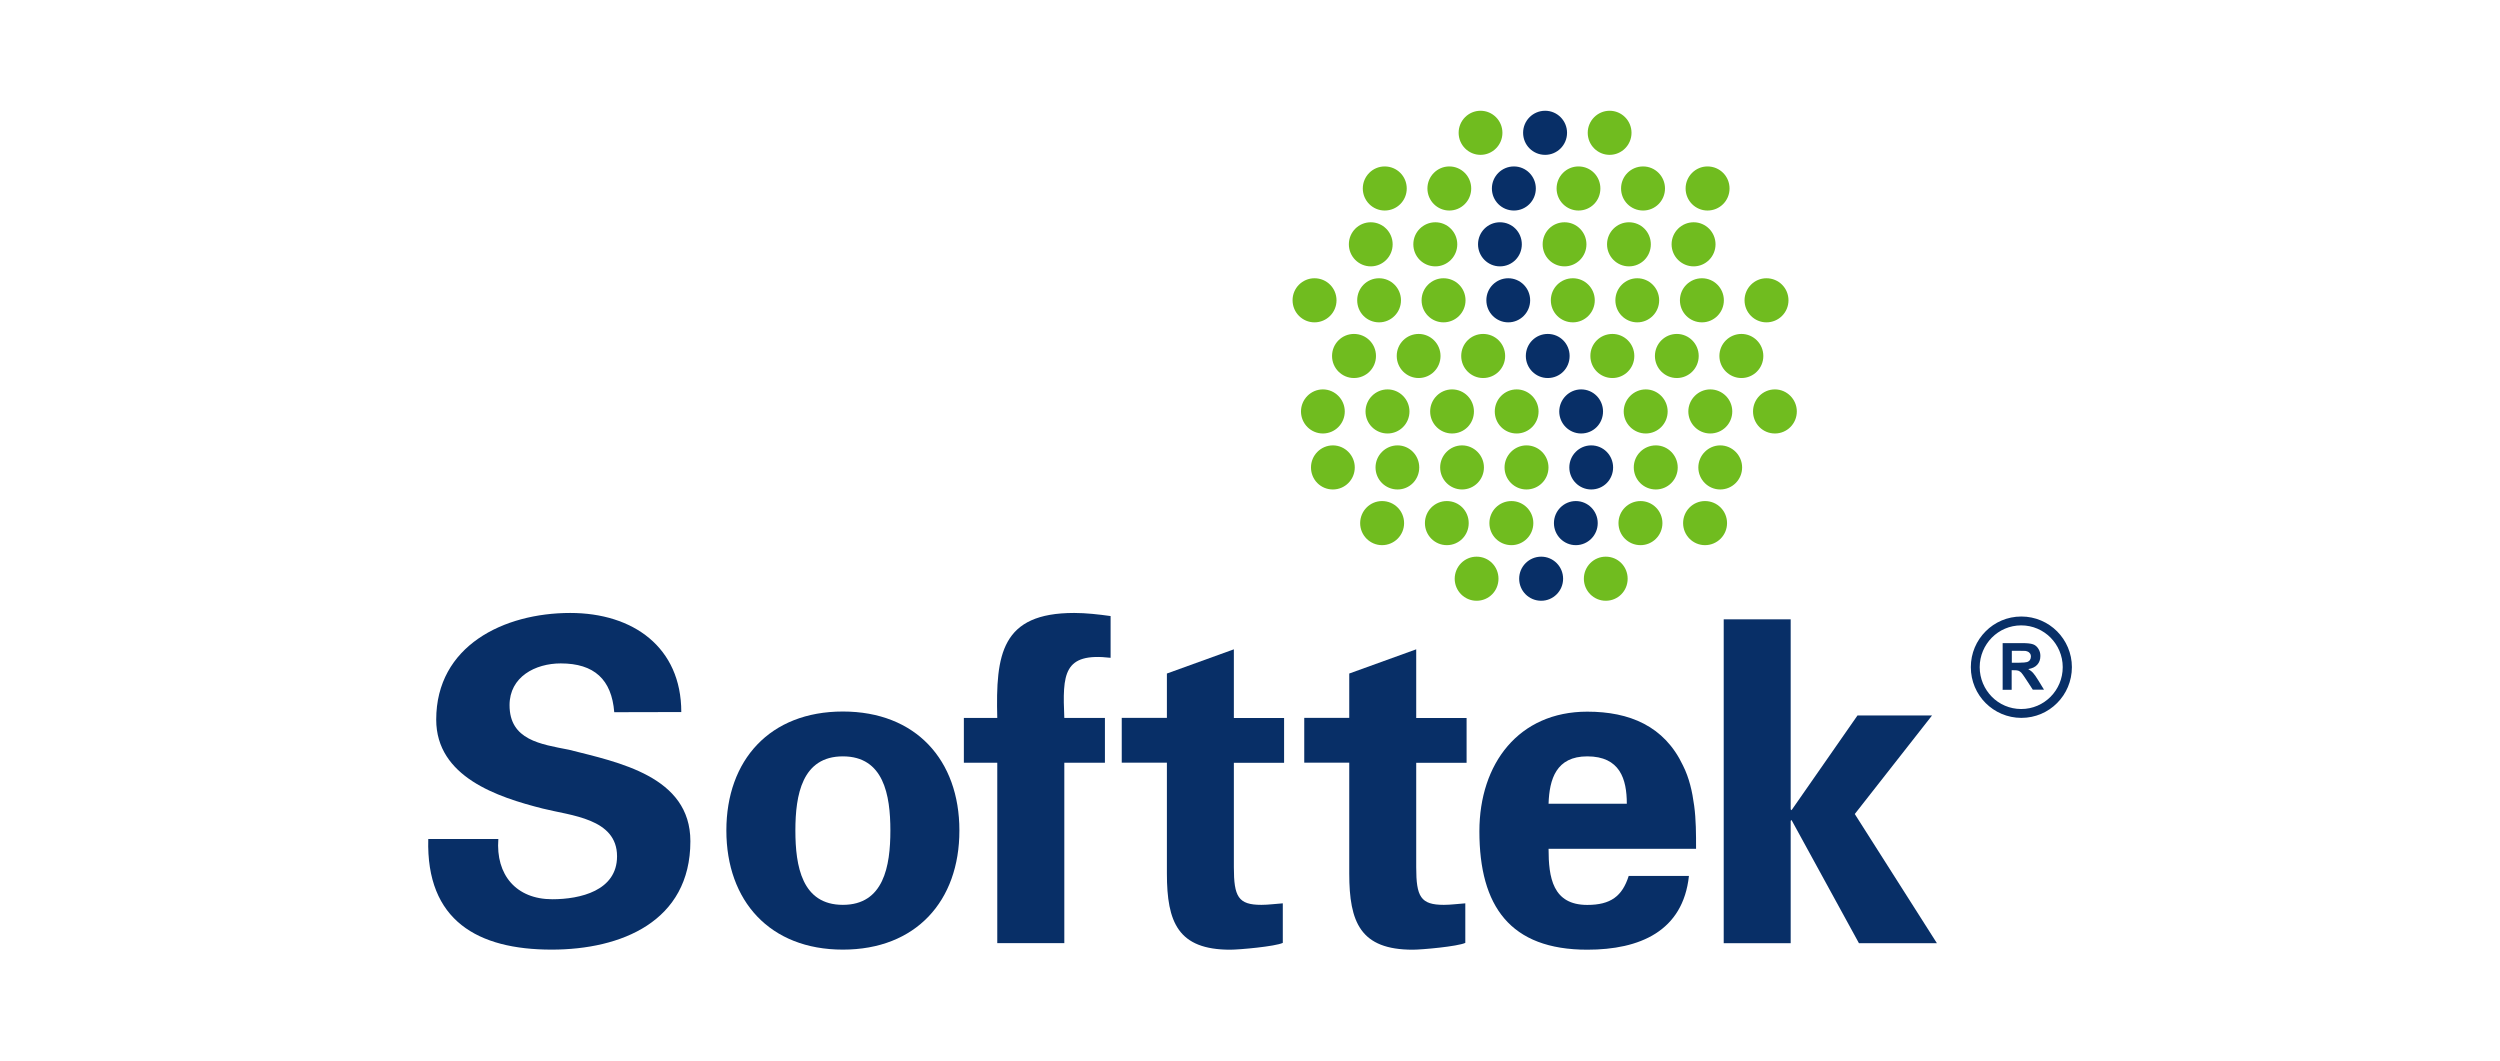 <svg xmlns="http://www.w3.org/2000/svg" xmlns:xlink="http://www.w3.org/1999/xlink" id="Capa_1" x="0px" y="0px" viewBox="0 0 330 140" style="enable-background:new 0 0 330 140;" xml:space="preserve"><style type="text/css">	.st0{fill:#DFE4EE;}	.st1{fill:#FFFFFF;}	.st2{fill:url(#SVGID_3_);}	.st3{fill:#00BFD8;}	.st4{fill:#333333;}	.st5{fill:#4396CE;}	.st6{fill:#ECEFF5;}	.st7{fill:#CE1126;}	.st8{fill:#006847;}	.st9{fill:#FCCA3E;stroke:#AA8C30;stroke-width:0.409;stroke-miterlimit:4.673;}	.st10{fill:#FCCA3E;stroke:#AA8C30;stroke-width:0.35;stroke-miterlimit:4.673;}	.st11{fill:#AA8C30;}	.st12{fill:#9CA168;}	.st13{fill:#717732;}	.st14{fill:#016848;}	.st15{fill:#CD202A;}	.st16{fill:#30C2DC;stroke:#0872A7;stroke-width:0.818;stroke-miterlimit:4.673;}	.st17{fill:#FFFFFF;stroke:#0872A7;stroke-width:1.601;stroke-miterlimit:4.673;}	.st18{fill:#F8C83C;}	.st19{fill:#F9AA51;stroke:#953220;stroke-width:0.7;stroke-linejoin:round;}	.st20{fill:#F9AA51;stroke:#953220;stroke-width:0.7;stroke-linecap:round;stroke-linejoin:round;}	.st21{fill:#953220;}	.st22{fill:#231F20;}	.st23{fill:#8CBEBF;stroke:#04534E;stroke-width:0.701;}	.st24{fill:#0C8489;}	.st25{fill:#04534E;}	.st26{fill:#8CBEBF;}	.st27{fill:#0C8489;stroke:#04534E;stroke-width:0.701;}	.st28{fill:#FCCA3E;stroke:#AA8C30;stroke-width:0.409;}	.st29{fill:#FCCA3E;stroke:#AA8C30;stroke-width:0.35;}	.st30{fill:url(#SVGID_4_);}	.st31{fill:url(#SVGID_9_);}	.st32{fill:#E92736;}	.st33{fill:#F7E204;}	.st34{fill:#FCCA3E;stroke:#AA8C30;stroke-width:0.409;stroke-miterlimit:4;}	.st35{fill:#FCCA3E;stroke:#AA8C30;stroke-width:0.35;stroke-miterlimit:4;}	.st36{fill:url(#SVGID_10_);}	.st37{fill:#A8AC71;}	.st38{fill:#F1A720;}	.st39{fill:#78732E;}	.st40{fill:#C6C7A6;}	.st41{fill:#1C242F;}	.st42{fill:#F8C83C;stroke:#977C2E;stroke-width:0.409;stroke-miterlimit:4.673;}	.st43{fill:#AF7029;}	.st44{fill:#816C2A;}	.st45{fill:#FCCA3D;}	.st46{fill:#6F5B24;}	.st47{fill:#404118;}	.st48{fill:none;stroke:#78732E;stroke-width:0.35;stroke-miterlimit:4.673;}	.st49{fill:#AB6D29;stroke:#4D2A15;stroke-width:0.511;}	.st50{fill:#4D2A15;}	.st51{fill:#D2A567;}	.st52{fill:#8F4620;}	.st53{fill:#AB6D29;}	.st54{fill:#202020;}	.st55{fill:#F8C83C;stroke:#977C2E;stroke-width:0.35;}	.st56{fill:#202220;}	.st57{fill:#4B4139;}	.st58{fill:#F8C83C;stroke:#977C2E;stroke-width:0.35;stroke-linecap:round;stroke-linejoin:round;}	.st59{fill:#904720;}	.st60{fill:#803F1D;}	.st61{fill:#B07229;}	.st62{fill:#5C3A1D;}	.st63{fill:#8B441F;}	.st64{fill:#8B441F;stroke:#5C3A1D;stroke-width:0.07;}	.st65{fill:#312317;}	.st66{fill:#1E2121;}	.st67{fill:#5C3818;}	.st68{fill:#171717;}	.st69{fill:#45392D;}	.st70{fill:#DBAD6C;}	.st71{fill:#874F20;}	.st72{fill:#B27129;}	.st73{fill:#6C3F18;}	.st74{fill:#F16E16;}	.st75{fill:#D5D3CA;}	.st76{fill:#6C4119;}	.st77{fill:#BF802D;}	.st78{fill:#F9C83A;stroke:#8F4620;stroke-width:0.481;}	.st79{fill:#FCF3D8;}	.st80{fill:#FDEAAF;}	.st81{fill:#513625;}	.st82{fill:#F9C83A;}	.st83{fill:#977C2E;}	.st84{fill:#DC1F2B;}	.st85{fill:#1B304F;}	.st86{fill:#4496CD;}	.st87{fill:#4496CE;}	.st88{fill:#4295CE;}	.st89{fill:#20BCC1;}	.st90{fill:#33AFC5;}	.st91{fill:#20BDC0;}	.st92{fill:#409ECB;}	.st93{fill:#21BDC1;}	.st94{fill:#39A7C8;}	.st95{fill:#2AB7C2;}	.st96{fill:#36A8C7;}	.st97{fill:#3CA4C9;}	.st98{fill:#1A1A1A;}	.st99{fill:#D2D9E7;}	.st100{fill:#1B639A;}	.st101{fill:#FFFFFF;stroke:#A2A2A3;stroke-miterlimit:10;}	.st102{fill:#A2A2A3;}	.st103{fill:#ACACAD;}	.st104{opacity:0.2;}	.st105{fill:#535354;}	.st106{opacity:0.3;}	.st107{fill:#4A506E;}	.st108{fill:#D40042;}	.st109{fill:#FF004F;}	.st110{fill:#FFBF00;}	.st111{fill:#FC0019;}	.st112{fill-rule:evenodd;clip-rule:evenodd;fill:#1762A9;}	.st113{fill-rule:evenodd;clip-rule:evenodd;fill:#FFFFFF;}	.st114{fill:#5C5353;}	.st115{fill:#BE2BBB;}	.st116{fill:url(#);}	.st117{fill:url(#SVGID_19_);}	.st118{fill:url(#SVGID_20_);}	.st119{fill:url(#SVGID_21_);}	.st120{fill:url(#SVGID_22_);}	.st121{fill:url(#SVGID_23_);}	.st122{fill:url(#SVGID_24_);}	.st123{fill:url(#SVGID_25_);}	.st124{fill:url(#SVGID_26_);}	.st125{fill:url(#SVGID_27_);}	.st126{fill:url(#SVGID_28_);}	.st127{fill:url(#SVGID_29_);}	.st128{fill:url(#SVGID_30_);}	.st129{fill:url(#SVGID_31_);}	.st130{fill:url(#SVGID_32_);}	.st131{fill:url(#SVGID_33_);}	.st132{fill:url(#SVGID_34_);}	.st133{fill:url(#SVGID_35_);}	.st134{fill:url(#SVGID_36_);}	.st135{fill:#BCBCB6;}	.st136{fill-rule:evenodd;clip-rule:evenodd;fill:#86494F;}	.st137{fill:#1A171B;}	.st138{fill:none;}	.st139{fill:#D71921;}	.st140{fill:#DC6132;}	.st141{fill:#E15E26;}	.st142{fill:#E67E1D;}	.st143{fill:#C4271C;}	.st144{fill-rule:evenodd;clip-rule:evenodd;}	.st145{fill-rule:evenodd;clip-rule:evenodd;fill:#E78B36;}	.st146{fill:#FFFF00;}	.st147{fill:#FF0000;}	.st148{fill-rule:evenodd;clip-rule:evenodd;fill:#DB812E;}	.st149{fill-rule:evenodd;clip-rule:evenodd;fill:#2B5692;}	.st150{fill-rule:evenodd;clip-rule:evenodd;fill:#FFF22D;}	.st151{fill-rule:evenodd;clip-rule:evenodd;fill:#CC2229;}	.st152{fill:#136CB5;}	.st153{fill:#91C95E;}	.st154{fill:#EA1D25;}	.st155{fill-rule:evenodd;clip-rule:evenodd;fill:#DCA53F;}	.st156{fill:#A7153D;}	.st157{fill:#E2A615;}	.st158{fill-rule:evenodd;clip-rule:evenodd;fill:#E2A615;}	.st159{fill-rule:evenodd;clip-rule:evenodd;fill:#EA1D25;}	.st160{fill-rule:evenodd;clip-rule:evenodd;fill:#082F67;}	.st161{fill-rule:evenodd;clip-rule:evenodd;fill:#70BC1F;}	.st162{fill:#082F67;}	.st163{fill:#FD3419;}	.st164{fill:#D7282F;}	.st165{fill:#53575A;}	.st166{fill:#736EF2;}	.st167{fill:#4F49F0;}	.st168{fill:#5852F1;}	.st169{fill:#5B56F1;}	.st170{fill:#5C57F1;}	.st171{fill:#5A55F1;}	.st172{fill:#4139F0;}</style><g>	<path class="st160" d="M74.02,87.57c-3.36,0-6.76,1.77-6.76,5.51c0,4.62,4.12,5.15,7.86,5.89c6.49,1.65,16.01,3.49,16.01,12.07  c0,10.62-9.16,14.31-18.32,14.31c-9.71,0-16.58-3.8-16.28-14.6h9.25c-0.36,4.75,2.37,7.95,7.12,7.95c3.68,0,8.55-1.12,8.55-5.67  c0-5.01-6.11-5.36-9.81-6.3c-5.97-1.51-14.06-4.18-14.06-11.74c0-9.74,8.91-14.08,17.69-14.08c8.28,0,14.66,4.51,14.66,13.08  l-8.85,0.02C80.74,89.7,78.44,87.57,74.02,87.57L74.02,87.57z"></path>	<path class="st160" d="M111.26,125.35c-9.63,0-15.38-6.41-15.38-15.73c0-9.3,5.75-15.7,15.38-15.7s15.38,6.41,15.38,15.7  C126.65,118.94,120.9,125.35,111.26,125.35L111.26,125.35z M111.26,119.44c5.39,0,6.27-5.09,6.27-9.81c0-4.7-0.88-9.79-6.27-9.79  s-6.27,5.09-6.27,9.79C104.99,114.35,105.86,119.44,111.26,119.44L111.26,119.44z"></path>	<path class="st160" d="M140.49,94.77h5.36v5.91h-5.36v23.81h-8.85v-23.81h-4.41v-5.91h4.41c-0.22-8.42,0.54-13.86,10.15-13.86  c1.59,0,3.22,0.19,4.81,0.41v5.51C140.35,86.11,140.24,88.96,140.49,94.77L140.49,94.77z"></path>	<path class="st160" d="M154.02,88.91l8.85-3.2v9.07h6.63v5.91h-6.63v13.78c0,3.9,0.58,4.97,3.63,4.97c0.94,0,1.88-0.14,2.83-0.2  v5.22c-0.99,0.47-5.72,0.9-6.94,0.9c-6.88,0-8.36-3.6-8.36-10.06v-14.63h-5.96v-5.91h5.96v-5.86H154.02z"></path>	<path class="st160" d="M178.09,88.91l8.85-3.2v9.07h6.65v5.91h-6.65v13.78c0,3.9,0.58,4.97,3.65,4.97c0.94,0,1.88-0.14,2.83-0.2  v5.22c-1.01,0.47-5.72,0.9-6.94,0.9c-6.9,0-8.38-3.6-8.38-10.06v-14.63h-5.94v-5.91h5.94v-5.86H178.09z"></path>	<path class="st160" d="M204.41,112.03c0,3.8,0.54,7.42,5.11,7.42c3.09,0,4.62-1.15,5.47-3.83h7.95c-0.78,7.3-6.49,9.74-13.42,9.74  c-10.17,0-14.24-5.73-14.24-15.63c0-8.94,5.2-15.79,14.24-15.79c5.58,0,10.17,1.9,12.63,7.1c0.83,1.65,1.23,3.43,1.48,5.31  c0.25,1.84,0.25,3.72,0.25,5.69h-19.47V112.03z M214.74,106.09c0-3.25-0.9-6.25-5.22-6.25c-4.1,0-5,3-5.11,6.25H214.74  L214.74,106.09z"></path>	<polygon class="st160" points="236.48,106.95 245.19,94.44 255.03,94.44 244.83,107.45 255.67,124.5 245.38,124.5 236.48,108.24   236.37,108.35 236.37,124.5 227.53,124.5 227.53,81.75 236.37,81.75 236.37,106.83  "></polygon>	<path class="st160" d="M203.96,14.62c1.59,0,2.89,1.3,2.89,2.91s-1.3,2.91-2.89,2.91c-1.62,0-2.91-1.3-2.91-2.91  S202.35,14.62,203.96,14.62L203.96,14.62z"></path>	<path class="st160" d="M203.44,73.48c1.59,0,2.89,1.3,2.89,2.91s-1.3,2.91-2.89,2.91c-1.62,0-2.91-1.3-2.91-2.91  S201.84,73.48,203.44,73.48L203.44,73.48z"></path>	<path class="st160" d="M210.04,58.79c1.62,0,2.89,1.32,2.89,2.91c0,1.62-1.27,2.91-2.89,2.91c-1.59,0-2.89-1.3-2.89-2.91  C207.15,60.11,208.44,58.79,210.04,58.79L210.04,58.79z"></path>	<path class="st160" d="M208.01,66.14c1.59,0,2.89,1.3,2.89,2.91s-1.3,2.91-2.89,2.91c-1.59,0-2.89-1.3-2.89-2.91  S206.43,66.14,208.01,66.14L208.01,66.14z"></path>	<path class="st160" d="M204.3,44.08c1.62,0,2.89,1.3,2.89,2.91c0,1.62-1.27,2.91-2.89,2.91c-1.59,0-2.89-1.3-2.89-2.91  C201.41,45.37,202.7,44.08,204.3,44.08L204.3,44.08z"></path>	<path class="st160" d="M208.71,51.4c1.62,0,2.89,1.32,2.89,2.91c0,1.62-1.27,2.91-2.89,2.91c-1.59,0-2.89-1.3-2.89-2.91  C205.83,52.72,207.12,51.4,208.71,51.4L208.71,51.4z"></path>	<path class="st160" d="M197.99,29.34c1.62,0,2.89,1.3,2.89,2.91s-1.27,2.91-2.89,2.91c-1.59,0-2.89-1.3-2.89-2.91  C195.1,30.63,196.4,29.34,197.99,29.34L197.99,29.34z"></path>	<path class="st160" d="M199.84,21.97c1.59,0,2.89,1.3,2.89,2.91c0,1.62-1.3,2.91-2.89,2.91c-1.62,0-2.91-1.3-2.91-2.91  S198.23,21.97,199.84,21.97L199.84,21.97z"></path>	<path class="st160" d="M199.09,36.73c1.59,0,2.89,1.3,2.89,2.91s-1.3,2.91-2.89,2.91c-1.59,0-2.89-1.3-2.89-2.91  C196.19,38.03,197.49,36.73,199.09,36.73L199.09,36.73z"></path>	<path class="st161" d="M195.43,14.62c1.59,0,2.89,1.3,2.89,2.91s-1.3,2.91-2.89,2.91c-1.59,0-2.89-1.3-2.89-2.91  C192.54,15.92,193.84,14.62,195.43,14.62L195.43,14.62z"></path>	<path class="st161" d="M194.91,73.48c1.62,0,2.89,1.3,2.89,2.91s-1.27,2.91-2.89,2.91c-1.59,0-2.89-1.3-2.89-2.91  C192.03,74.78,193.32,73.48,194.91,73.48L194.91,73.48z"></path>	<path class="st161" d="M211.96,73.48c1.62,0,2.89,1.3,2.89,2.91s-1.27,2.91-2.89,2.91c-1.59,0-2.89-1.3-2.89-2.91  S210.37,73.48,211.96,73.48L211.96,73.48z"></path>	<path class="st161" d="M212.47,14.62c1.59,0,2.89,1.3,2.89,2.91s-1.3,2.91-2.89,2.91c-1.59,0-2.89-1.3-2.89-2.91  S210.89,14.62,212.47,14.62L212.47,14.62z"></path>	<path class="st161" d="M175.94,58.79c1.59,0,2.89,1.32,2.89,2.91c0,1.62-1.3,2.91-2.89,2.91c-1.62,0-2.89-1.3-2.89-2.91  C173.05,60.11,174.34,58.79,175.94,58.79L175.94,58.79z"></path>	<path class="st161" d="M184.48,58.79c1.59,0,2.86,1.32,2.86,2.91c0,1.62-1.27,2.91-2.86,2.91c-1.62,0-2.91-1.3-2.91-2.91  C181.57,60.11,182.87,58.79,184.48,58.79L184.48,58.79z"></path>	<path class="st161" d="M192.99,58.79c1.59,0,2.89,1.32,2.89,2.91c0,1.62-1.3,2.91-2.89,2.91c-1.59,0-2.89-1.3-2.89-2.91  C190.1,60.11,191.4,58.79,192.99,58.79L192.99,58.79z"></path>	<path class="st161" d="M201.49,58.79c1.62,0,2.91,1.32,2.91,2.91c0,1.62-1.3,2.91-2.91,2.91c-1.59,0-2.89-1.3-2.89-2.91  C198.6,60.11,199.91,58.79,201.49,58.79L201.49,58.79z"></path>	<path class="st161" d="M218.57,58.79c1.59,0,2.89,1.32,2.89,2.91c0,1.62-1.3,2.91-2.89,2.91c-1.62,0-2.91-1.3-2.91-2.91  C215.65,60.11,216.95,58.79,218.57,58.79L218.57,58.79z"></path>	<path class="st161" d="M227.07,58.79c1.59,0,2.89,1.32,2.89,2.91c0,1.62-1.3,2.91-2.89,2.91c-1.59,0-2.89-1.3-2.89-2.91  C224.18,60.11,225.49,58.79,227.07,58.79L227.07,58.79z"></path>	<path class="st161" d="M182.43,66.14c1.62,0,2.91,1.3,2.91,2.91s-1.3,2.91-2.91,2.91c-1.59,0-2.89-1.3-2.89-2.91  C179.55,67.43,180.85,66.14,182.43,66.14L182.43,66.14z"></path>	<path class="st161" d="M190.98,66.14c1.62,0,2.89,1.3,2.89,2.91s-1.27,2.91-2.89,2.91c-1.59,0-2.89-1.3-2.89-2.91  S189.38,66.14,190.98,66.14L190.98,66.14z"></path>	<path class="st161" d="M199.51,66.14c1.59,0,2.89,1.3,2.89,2.91s-1.3,2.91-2.89,2.91c-1.62,0-2.91-1.3-2.91-2.91  S197.89,66.14,199.51,66.14L199.51,66.14z"></path>	<path class="st161" d="M216.55,66.14c1.59,0,2.89,1.3,2.89,2.91s-1.3,2.91-2.89,2.91c-1.62,0-2.91-1.3-2.91-2.91  S214.94,66.14,216.55,66.14L216.55,66.14z"></path>	<path class="st161" d="M225.06,66.14c1.62,0,2.91,1.3,2.91,2.91s-1.3,2.91-2.91,2.91c-1.59,0-2.89-1.3-2.89-2.91  S223.47,66.14,225.06,66.14L225.06,66.14z"></path>	<path class="st161" d="M178.72,44.08c1.62,0,2.91,1.3,2.91,2.91c0,1.62-1.3,2.91-2.91,2.91c-1.59,0-2.89-1.3-2.89-2.91  C175.83,45.37,177.13,44.08,178.72,44.08L178.72,44.08z"></path>	<path class="st161" d="M187.26,44.08c1.59,0,2.89,1.3,2.89,2.91c0,1.62-1.3,2.91-2.89,2.91c-1.59,0-2.89-1.3-2.89-2.91  C184.36,45.37,185.67,44.08,187.26,44.08L187.26,44.08z"></path>	<path class="st161" d="M195.77,44.08c1.62,0,2.91,1.3,2.91,2.91c0,1.62-1.3,2.91-2.91,2.91c-1.59,0-2.89-1.3-2.89-2.91  C192.88,45.37,194.17,44.08,195.77,44.08L195.77,44.08z"></path>	<path class="st161" d="M212.84,44.08c1.59,0,2.89,1.3,2.89,2.91c0,1.62-1.3,2.91-2.89,2.91c-1.62,0-2.91-1.3-2.91-2.91  C209.92,45.37,211.22,44.08,212.84,44.08L212.84,44.08z"></path>	<path class="st161" d="M221.34,44.08c1.59,0,2.89,1.3,2.89,2.91c0,1.62-1.3,2.91-2.89,2.91c-1.59,0-2.89-1.3-2.89-2.91  C218.45,45.37,219.75,44.08,221.34,44.08L221.34,44.08z"></path>	<path class="st161" d="M229.87,44.08c1.59,0,2.89,1.3,2.89,2.91c0,1.62-1.3,2.91-2.89,2.91c-1.59,0-2.91-1.3-2.91-2.91  C226.96,45.37,228.28,44.08,229.87,44.08L229.87,44.08z"></path>	<path class="st161" d="M174.62,51.4c1.59,0,2.89,1.32,2.89,2.91c0,1.62-1.3,2.91-2.89,2.91c-1.59,0-2.89-1.3-2.89-2.91  C171.73,52.72,173.03,51.4,174.62,51.4L174.62,51.4z"></path>	<path class="st161" d="M183.16,51.4c1.59,0,2.89,1.32,2.89,2.91c0,1.62-1.3,2.91-2.89,2.91c-1.62,0-2.91-1.3-2.91-2.91  C180.25,52.72,181.55,51.4,183.16,51.4L183.16,51.4z"></path>	<path class="st161" d="M191.67,51.4c1.62,0,2.89,1.32,2.89,2.91c0,1.62-1.27,2.91-2.89,2.91c-1.59,0-2.89-1.3-2.89-2.91  C188.78,52.72,190.08,51.4,191.67,51.4L191.67,51.4z"></path>	<path class="st161" d="M200.2,51.4c1.59,0,2.89,1.32,2.89,2.91c0,1.62-1.3,2.91-2.89,2.91c-1.62,0-2.89-1.3-2.89-2.91  C197.31,52.72,198.59,51.4,200.2,51.4L200.2,51.4z"></path>	<path class="st161" d="M217.24,51.4c1.59,0,2.89,1.32,2.89,2.91c0,1.62-1.3,2.91-2.89,2.91c-1.59,0-2.91-1.3-2.91-2.91  C214.33,52.72,215.65,51.4,217.24,51.4L217.24,51.4z"></path>	<path class="st161" d="M225.75,51.4c1.62,0,2.91,1.32,2.91,2.91c0,1.62-1.3,2.91-2.91,2.91c-1.59,0-2.89-1.3-2.89-2.91  C222.86,52.72,224.17,51.4,225.75,51.4L225.75,51.4z"></path>	<path class="st161" d="M234.29,51.4c1.59,0,2.89,1.32,2.89,2.91c0,1.62-1.3,2.91-2.89,2.91c-1.62,0-2.89-1.3-2.89-2.91  C231.4,52.72,232.67,51.4,234.29,51.4L234.29,51.4z"></path>	<path class="st161" d="M180.94,29.34c1.59,0,2.89,1.3,2.89,2.91s-1.3,2.91-2.89,2.91c-1.59,0-2.89-1.3-2.89-2.91  C178.05,30.63,179.35,29.34,180.94,29.34L180.94,29.34z"></path>	<path class="st161" d="M189.47,29.34c1.59,0,2.89,1.3,2.89,2.91s-1.3,2.91-2.89,2.91c-1.62,0-2.91-1.3-2.91-2.91  C186.56,30.63,187.87,29.34,189.47,29.34L189.47,29.34z"></path>	<path class="st161" d="M206.52,29.34c1.59,0,2.89,1.3,2.89,2.91s-1.3,2.91-2.89,2.91c-1.62,0-2.89-1.3-2.89-2.91  C203.63,30.63,204.9,29.34,206.52,29.34L206.52,29.34z"></path>	<path class="st161" d="M215.02,29.34c1.62,0,2.89,1.3,2.89,2.91s-1.27,2.91-2.89,2.91c-1.59,0-2.89-1.3-2.89-2.91  C212.13,30.63,213.44,29.34,215.02,29.34L215.02,29.34z"></path>	<path class="st161" d="M223.56,29.34c1.59,0,2.89,1.3,2.89,2.91s-1.3,2.91-2.89,2.91c-1.59,0-2.91-1.3-2.91-2.91  C220.65,30.63,221.97,29.34,223.56,29.34L223.56,29.34z"></path>	<path class="st161" d="M182.78,21.97c1.62,0,2.91,1.3,2.91,2.91c0,1.62-1.3,2.91-2.91,2.91c-1.59,0-2.89-1.3-2.89-2.91  C179.89,23.27,181.19,21.97,182.78,21.97L182.78,21.97z"></path>	<path class="st161" d="M191.31,21.97c1.59,0,2.89,1.3,2.89,2.91c0,1.62-1.3,2.91-2.89,2.91c-1.59,0-2.89-1.3-2.89-2.91  S189.72,21.97,191.31,21.97L191.31,21.97z"></path>	<path class="st161" d="M208.36,21.97c1.62,0,2.89,1.3,2.89,2.91c0,1.62-1.27,2.91-2.89,2.91c-1.59,0-2.89-1.3-2.89-2.91  S206.76,21.97,208.36,21.97L208.36,21.97z"></path>	<path class="st161" d="M216.89,21.97c1.59,0,2.89,1.3,2.89,2.91c0,1.62-1.3,2.91-2.89,2.91c-1.62,0-2.91-1.3-2.91-2.91  S215.27,21.97,216.89,21.97L216.89,21.97z"></path>	<path class="st161" d="M225.39,21.97c1.62,0,2.91,1.3,2.91,2.91c0,1.62-1.3,2.91-2.91,2.91c-1.59,0-2.89-1.3-2.89-2.91  S223.81,21.97,225.39,21.97L225.39,21.97z"></path>	<path class="st161" d="M173.51,36.73c1.62,0,2.91,1.3,2.91,2.91s-1.3,2.91-2.91,2.91c-1.59,0-2.89-1.3-2.89-2.91  C170.61,38.03,171.92,36.73,173.51,36.73L173.51,36.73z"></path>	<path class="st161" d="M182.04,36.73c1.59,0,2.89,1.3,2.89,2.91s-1.3,2.91-2.89,2.91c-1.62,0-2.89-1.3-2.89-2.91  C179.15,38.03,180.42,36.73,182.04,36.73L182.04,36.73z"></path>	<path class="st161" d="M190.54,36.73c1.62,0,2.91,1.3,2.91,2.91s-1.3,2.91-2.91,2.91c-1.59,0-2.89-1.3-2.89-2.91  S188.95,36.73,190.54,36.73L190.54,36.73z"></path>	<path class="st161" d="M207.62,36.73c1.59,0,2.89,1.3,2.89,2.91s-1.3,2.91-2.89,2.91c-1.62,0-2.91-1.3-2.91-2.91  S206,36.73,207.62,36.73L207.62,36.73z"></path>	<path class="st161" d="M216.12,36.73c1.59,0,2.89,1.3,2.89,2.91s-1.3,2.91-2.89,2.91c-1.59,0-2.89-1.3-2.89-2.91  S214.53,36.73,216.12,36.73L216.12,36.73z"></path>	<path class="st161" d="M224.66,36.73c1.59,0,2.89,1.3,2.89,2.91s-1.3,2.91-2.89,2.91c-1.62,0-2.91-1.3-2.91-2.91  S223.05,36.73,224.66,36.73L224.66,36.73z"></path>	<path class="st161" d="M233.17,36.73c1.62,0,2.91,1.3,2.91,2.91s-1.3,2.91-2.91,2.91c-1.59,0-2.89-1.3-2.89-2.91  S231.58,36.73,233.17,36.73L233.17,36.73z"></path>	<path class="st162" d="M260.15,88.06L260.15,88.06L260.15,88.06c0-1.84,0.74-3.51,1.95-4.72c1.2-1.21,2.86-1.96,4.72-1.96l0,0l0,0  l0,0l0,0c1.84,0,3.51,0.75,4.72,1.96c1.2,1.21,1.95,2.88,1.95,4.72l0,0l0,0l0,0l0,0c0,1.85-0.74,3.53-1.95,4.74  c-1.2,1.21-2.86,1.96-4.72,1.96l0,0l0,0l0,0l0,0c-1.84,0-3.51-0.75-4.72-1.96C260.89,91.59,260.15,89.91,260.15,88.06L260.15,88.06  L260.15,88.06L260.15,88.06z M261.32,88.06L261.32,88.06L261.32,88.06L261.32,88.06L261.32,88.06c0,1.53,0.62,2.91,1.6,3.91  s2.36,1.62,3.88,1.62l0,0l0,0l0,0l0,0c1.52,0,2.89-0.62,3.88-1.62c0.99-1,1.6-2.38,1.6-3.91l0,0l0,0l0,0l0,0  c0-1.52-0.62-2.89-1.6-3.89c-0.99-1-2.36-1.62-3.88-1.62l0,0l0,0l0,0l0,0c-1.52,0-2.89,0.62-3.88,1.62  C261.94,85.17,261.32,86.54,261.32,88.06L261.32,88.06z"></path>	<path class="st160" d="M265.57,87.48h0.91c0.58,0,0.96-0.05,1.1-0.09c0.16-0.05,0.27-0.14,0.36-0.25c0.09-0.14,0.14-0.3,0.14-0.47  c0-0.2-0.06-0.38-0.19-0.49c-0.11-0.14-0.27-0.2-0.47-0.25c-0.09-0.02-0.41-0.02-0.9-0.02h-0.96v1.57H265.57z M264.35,91.02v-6.13  h2.59c0.65,0,1.12,0.05,1.43,0.16c0.3,0.11,0.52,0.31,0.69,0.58c0.19,0.3,0.27,0.6,0.27,0.96c0,0.47-0.14,0.85-0.41,1.15  c-0.27,0.31-0.67,0.49-1.19,0.58c0.25,0.16,0.47,0.31,0.65,0.52c0.16,0.19,0.41,0.52,0.69,0.99l0.74,1.21h-1.48l-0.88-1.35  c-0.31-0.49-0.54-0.78-0.65-0.91c-0.11-0.11-0.25-0.2-0.38-0.25c-0.14-0.05-0.33-0.06-0.63-0.06h-0.25v2.58h-1.21V91.02z"></path></g></svg>